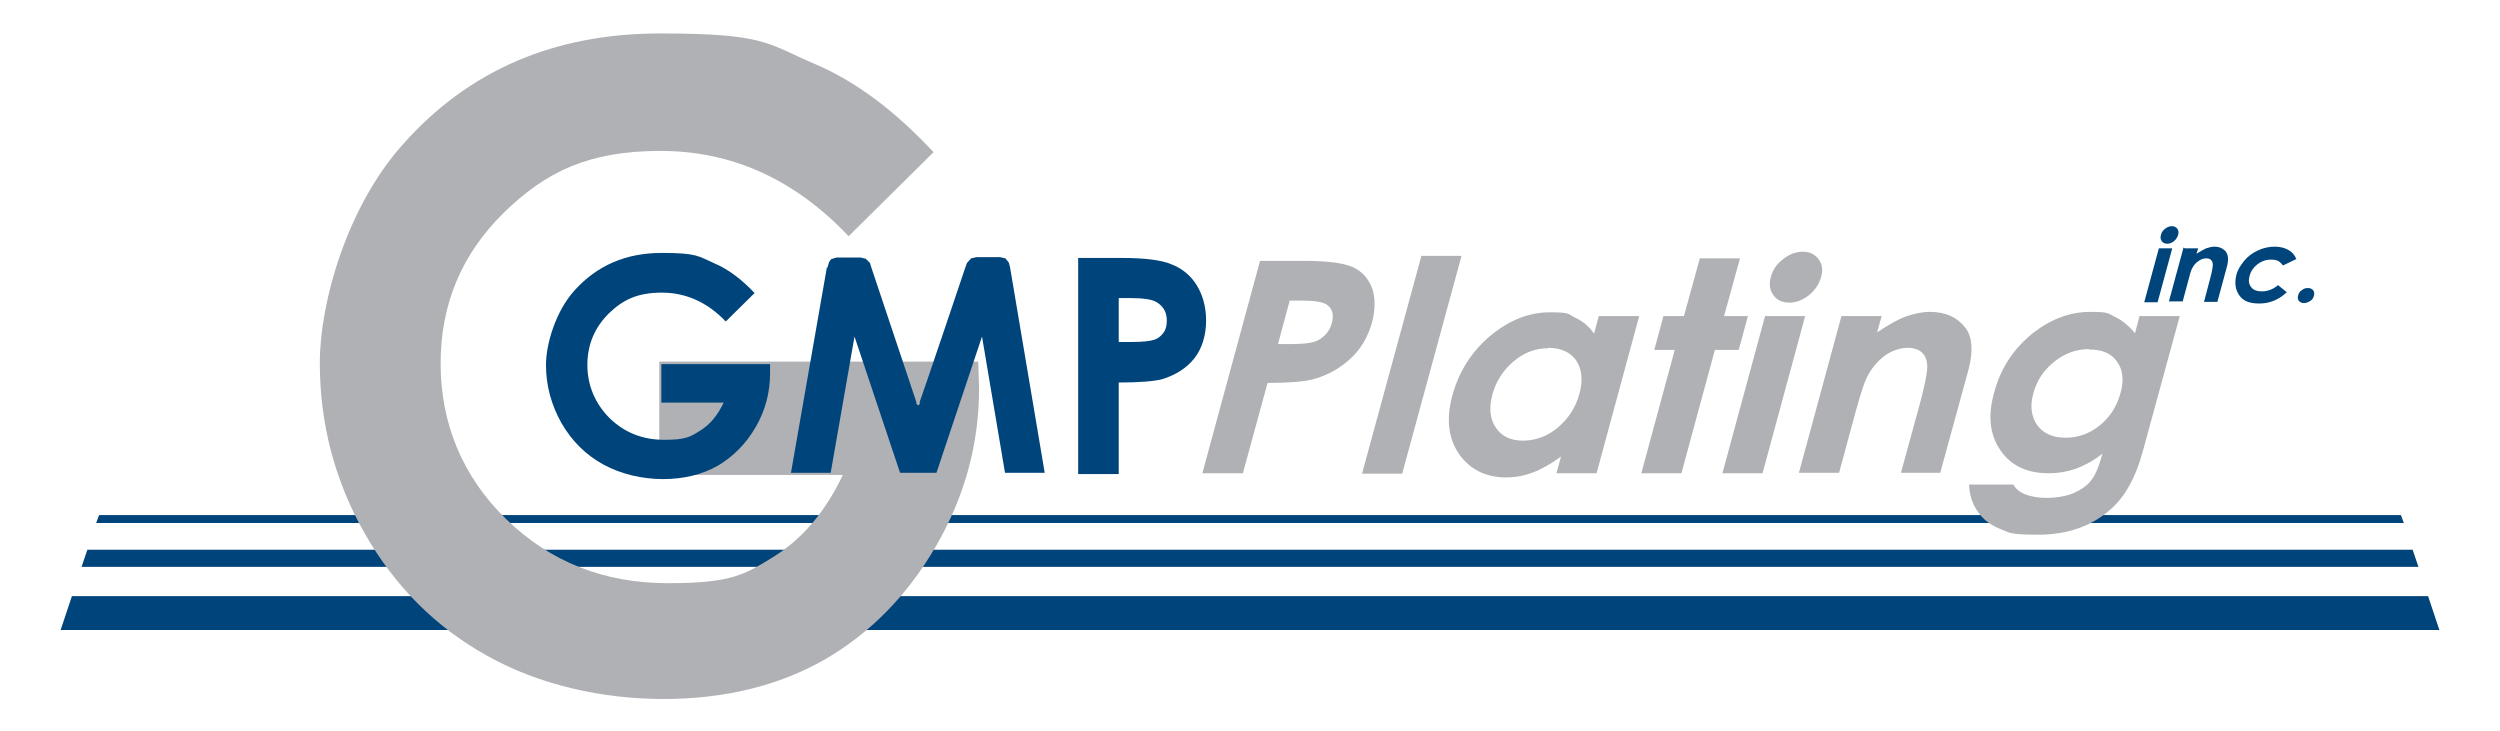 <?xml version="1.0" encoding="UTF-8"?>
<svg id="Layer_1" xmlns="http://www.w3.org/2000/svg" version="1.1" viewBox="0 0 598 174.8">
  <!-- Generator: Adobe Illustrator 29.4.0, SVG Export Plug-In . SVG Version: 2.1.0 Build 152)  -->
  <defs>
    <style>
      .st0 {
        fill: #afb1b4;
      }

      .st1 {
        fill: #00447c;
      }
    </style>
  </defs>
  <polygon class="st1" points="575 125.1 23 125.1 23.7 123.2 574.3 123.2 575 125.1"/>
  <polygon class="st1" points="578.5 135.6 19.5 135.6 20.9 131.5 577.1 131.5 578.5 135.6"/>
  <polygon class="st1" points="583.5 150.7 14.5 150.7 17.2 142.6 580.8 142.6 583.5 150.7"/>
  <g>
    <path class="st0" d="M223.3,36.4l-20.3,20.1c-12.9-13.6-27.9-20.4-45-20.4s-27.4,4.9-37.5,14.8c-10.1,9.9-15.1,21.9-15.1,36.1s5.2,27,15.7,37.2c10.5,10.2,23.4,15.3,38.7,15.3s18.4-2.1,25.2-6.3c6.8-4.2,12.4-10.7,16.6-19.6h-43.9v-27.1h76.3l.2,6.4c0,13.2-3.4,25.8-10.3,37.7-6.9,11.9-15.8,20.9-26.7,27.2-10.9,6.2-23.8,9.4-38.5,9.4s-29.8-3.4-42.1-10.3c-12.3-6.8-22.1-16.6-29.3-29.2-7.2-12.6-10.8-26.3-10.8-40.9s6.6-37.5,19.9-52.3c15.7-17.7,36.2-26.5,61.5-26.5s25.5,2.4,37,7.3c9.7,4.1,19.2,11.2,28.5,21.2Z"/>
    <path class="st1" d="M180.5,70.1l-6.9,6.8c-4.4-4.6-9.5-6.9-15.3-6.9s-9.3,1.7-12.7,5c-3.4,3.4-5.1,7.5-5.1,12.3s1.8,9.2,5.3,12.7c3.6,3.5,7.9,5.2,13.1,5.2s6.2-.7,8.6-2.2c2.3-1.4,4.2-3.7,5.6-6.7h-14.9v-9.2h26v2.2c0,4.5-1.1,8.8-3.4,12.8-2.3,4-5.4,7.1-9.1,9.3-3.7,2.1-8.1,3.2-13.1,3.2s-10.1-1.2-14.3-3.5c-4.2-2.3-7.5-5.6-10-9.9-2.4-4.3-3.7-8.9-3.7-13.9s2.3-12.8,6.8-17.8c5.4-6,12.3-9,20.9-9s8.7.8,12.6,2.5c3.3,1.4,6.5,3.8,9.7,7.2Z"/>
    <path class="st1" d="M257.8,61.7h10.4c5.7,0,9.7.5,12.2,1.6,2.5,1,4.5,2.7,5.9,5,1.4,2.3,2.2,5.1,2.2,8.4s-.9,6.6-2.8,9c-1.9,2.4-4.5,4-7.7,5-1.9.5-5.4.8-10.4.8v21.9h-9.7v-51.6ZM267.6,81.8h3.2c2.5,0,4.2-.2,5.2-.5s1.7-.9,2.3-1.7c.6-.8.8-1.8.8-2.9,0-2-.8-3.4-2.4-4.4-1.1-.7-3.3-1-6.3-1h-2.8v10.6Z"/>
    <g>
      <path class="st0" d="M301.4,62.4h10.4c5.7,0,9.6.5,11.8,1.5,2.2,1,3.7,2.7,4.6,5,.8,2.3.8,5,0,8.2-1,3.5-2.7,6.5-5.3,8.8-2.5,2.3-5.6,4-9.1,4.9-2.1.5-5.6.8-10.6.8l-5.9,21.6h-9.7l13.8-50.8ZM305.7,82.3h3.2c2.5,0,4.3-.2,5.3-.5,1.1-.3,2-.9,2.8-1.7.8-.8,1.3-1.8,1.6-2.9.5-2,.1-3.4-1.2-4.3-1-.7-3-1-6.1-1h-2.8l-2.8,10.4Z"/>
      <path class="st0" d="M340,61.2h9.6l-14.2,52.1h-9.6l14.2-52.1Z"/>
      <path class="st0" d="M382.5,75.6h9.6l-10.2,37.6h-9.6l1.1-4c-2.3,1.7-4.6,3-6.7,3.8-2.1.8-4.2,1.2-6.4,1.2-4.9,0-8.7-1.9-11.3-5.6-2.6-3.8-3.1-8.4-1.6-14,1.6-5.8,4.6-10.5,9.1-14.3,4.5-3.7,9.2-5.6,14.2-5.6s4.3.4,6.1,1.3c1.8.8,3.3,2.1,4.5,3.8l1.1-4.1ZM370.3,83.3c-3,0-5.7,1-8.2,3.1-2.5,2.1-4.2,4.7-5.1,7.9-.9,3.3-.6,5.9.8,8,1.4,2.1,3.6,3.1,6.5,3.1s5.8-1,8.3-3.1c2.5-2.1,4.3-4.8,5.2-8.1.9-3.3.6-5.9-.8-8-1.4-2-3.7-3-6.7-3Z"/>
      <path class="st0" d="M406.6,61.8h9.6l-3.8,13.8h5.7l-2.2,8.1h-5.7l-8,29.5h-9.6l8-29.5h-4.9l2.2-8.1h4.9l3.8-13.8Z"/>
      <path class="st0" d="M431.2,60.2c1.7,0,2.9.6,3.8,1.8.9,1.2,1.1,2.6.6,4.3-.5,1.7-1.4,3.1-2.9,4.3-1.5,1.2-3.1,1.8-4.7,1.8s-3-.6-3.8-1.8c-.9-1.2-1.1-2.7-.6-4.4.5-1.7,1.4-3.1,2.9-4.2,1.5-1.2,3.1-1.8,4.8-1.8ZM422.2,75.6h9.6l-10.2,37.6h-9.6l10.2-37.6Z"/>
      <path class="st0" d="M440.5,75.6h9.6l-1.1,3.9c2.7-1.8,5-3.1,6.9-3.8,2-.7,3.9-1.1,5.7-1.1,3.8,0,6.6,1.3,8.6,3.9,1.6,2.2,1.8,5.5.7,9.8l-6.8,24.8h-9.4l4.5-16.4c1.2-4.5,1.8-7.5,1.8-8.9,0-1.5-.4-2.6-1.2-3.4-.8-.8-2-1.2-3.5-1.2s-3.8.6-5.5,1.9c-1.7,1.3-3.2,3-4.3,5.3-.6,1.2-1.4,3.7-2.5,7.6l-4.1,15.1h-9.6l10.2-37.6Z"/>
      <path class="st0" d="M511.9,75.6h9.5l-8.8,32.2c-1.7,6.4-4.3,11-7.7,14-4.6,4.1-10.4,6.1-17.4,6.1s-6.8-.5-9.1-1.4c-2.3-.9-4.1-2.3-5.3-4.1-1.3-1.8-2-4-2.1-6.5h10.6c.6,1.1,1.6,1.9,3,2.4,1.3.5,3,.8,5,.8s4.8-.4,6.5-1.2c1.8-.8,3.2-1.8,4.1-3,1-1.2,1.9-3.4,2.7-6.4-2.1,1.7-4.2,2.8-6.3,3.6-2,.7-4.2,1.1-6.6,1.1-5.1,0-9-1.8-11.5-5.5-2.5-3.6-3.1-8.2-1.5-13.8,1.6-6,4.8-10.7,9.5-14.4,4.3-3.3,8.8-4.9,13.5-4.9s4.2.4,5.9,1.2c1.7.8,3.3,2.1,4.8,3.9l1.1-4.2ZM499.7,83.5c-3,0-5.8,1-8.3,3-2.5,2-4.2,4.5-5,7.5-.9,3.1-.5,5.7.9,7.7,1.5,2,3.7,3,6.8,3s5.7-1,8.1-2.9c2.5-2,4.1-4.5,5-7.7.9-3.1.6-5.7-.8-7.6-1.4-2-3.6-2.9-6.7-2.9Z"/>
    </g>
    <path class="st1" d="M197.9,64.1l.4-1.4.5-.7,1.3-.4h5.8l1.2.3,1,1,.3,1,10.8,32.3v.4c.1,0,.3.3.3.3h.3s.2-.3.2-.3v-.5c.1,0,10.9-32.1,10.9-32.1,0,0,.4-1.1.4-1.1l1-1.1,1.3-.3h5.6l1.3.3.8,1,.3,1.1,8.3,49.2h-9.5l-5.5-32.6-10.9,32.6h-8.7l-10.9-32.6-5.7,32.6h-9.5l8.6-49.2Z"/>
  </g>
  <g>
    <path class="st1" d="M519.5,54.1c.6,0,1,.2,1.3.6.3.4.4.9.2,1.5-.2.6-.5,1.1-1,1.5-.5.4-1,.6-1.6.6s-1-.2-1.3-.6c-.3-.4-.4-.9-.2-1.5.1-.6.5-1.1,1-1.5.5-.4,1.1-.6,1.6-.6ZM516.4,59.4h3.2l-3.5,12.9h-3.2l3.5-12.9Z"/>
    <path class="st1" d="M522.6,59.4h3.2l-.4,1.3c.9-.6,1.7-1,2.3-1.3.7-.2,1.3-.4,1.9-.4,1.3,0,2.2.4,2.9,1.3.5.8.6,1.9.2,3.4l-2.3,8.5h-3.2l1.5-5.7c.4-1.5.6-2.6.6-3.1s-.1-.9-.4-1.2c-.3-.3-.7-.4-1.2-.4s-1.3.2-1.9.7c-.6.4-1.1,1-1.5,1.8-.2.4-.5,1.3-.8,2.6l-1.4,5.2h-3.3l3.5-12.9Z"/>
    <path class="st1" d="M549.2,62l-3.1,1.5c-.4-.5-.8-.9-1.2-1.1-.4-.2-1-.3-1.7-.3-1.2,0-2.3.4-3.2,1.1-.9.7-1.6,1.6-1.9,2.8-.3,1.1-.2,2,.4,2.7.5.7,1.4,1,2.6,1s2.7-.5,3.8-1.5l2.1,1.7c-1.9,1.8-4.1,2.7-6.6,2.7s-3.9-.7-4.8-2c-.9-1.3-1.1-2.9-.7-4.7.3-1.3,1-2.4,1.9-3.5.9-1.1,2-1.9,3.3-2.5,1.3-.6,2.6-.9,4-.9s2.4.3,3.3.8c.9.5,1.5,1.2,1.9,2.2Z"/>
    <path class="st1" d="M552.1,68.9c.5,0,.9.2,1.2.5.3.4.3.8.2,1.3-.1.5-.4,1-.9,1.3s-1,.5-1.5.5-.9-.2-1.2-.5c-.3-.4-.3-.8-.2-1.3.1-.5.4-1,.9-1.3.5-.4.9-.5,1.5-.5Z"/>
  </g>
</svg>